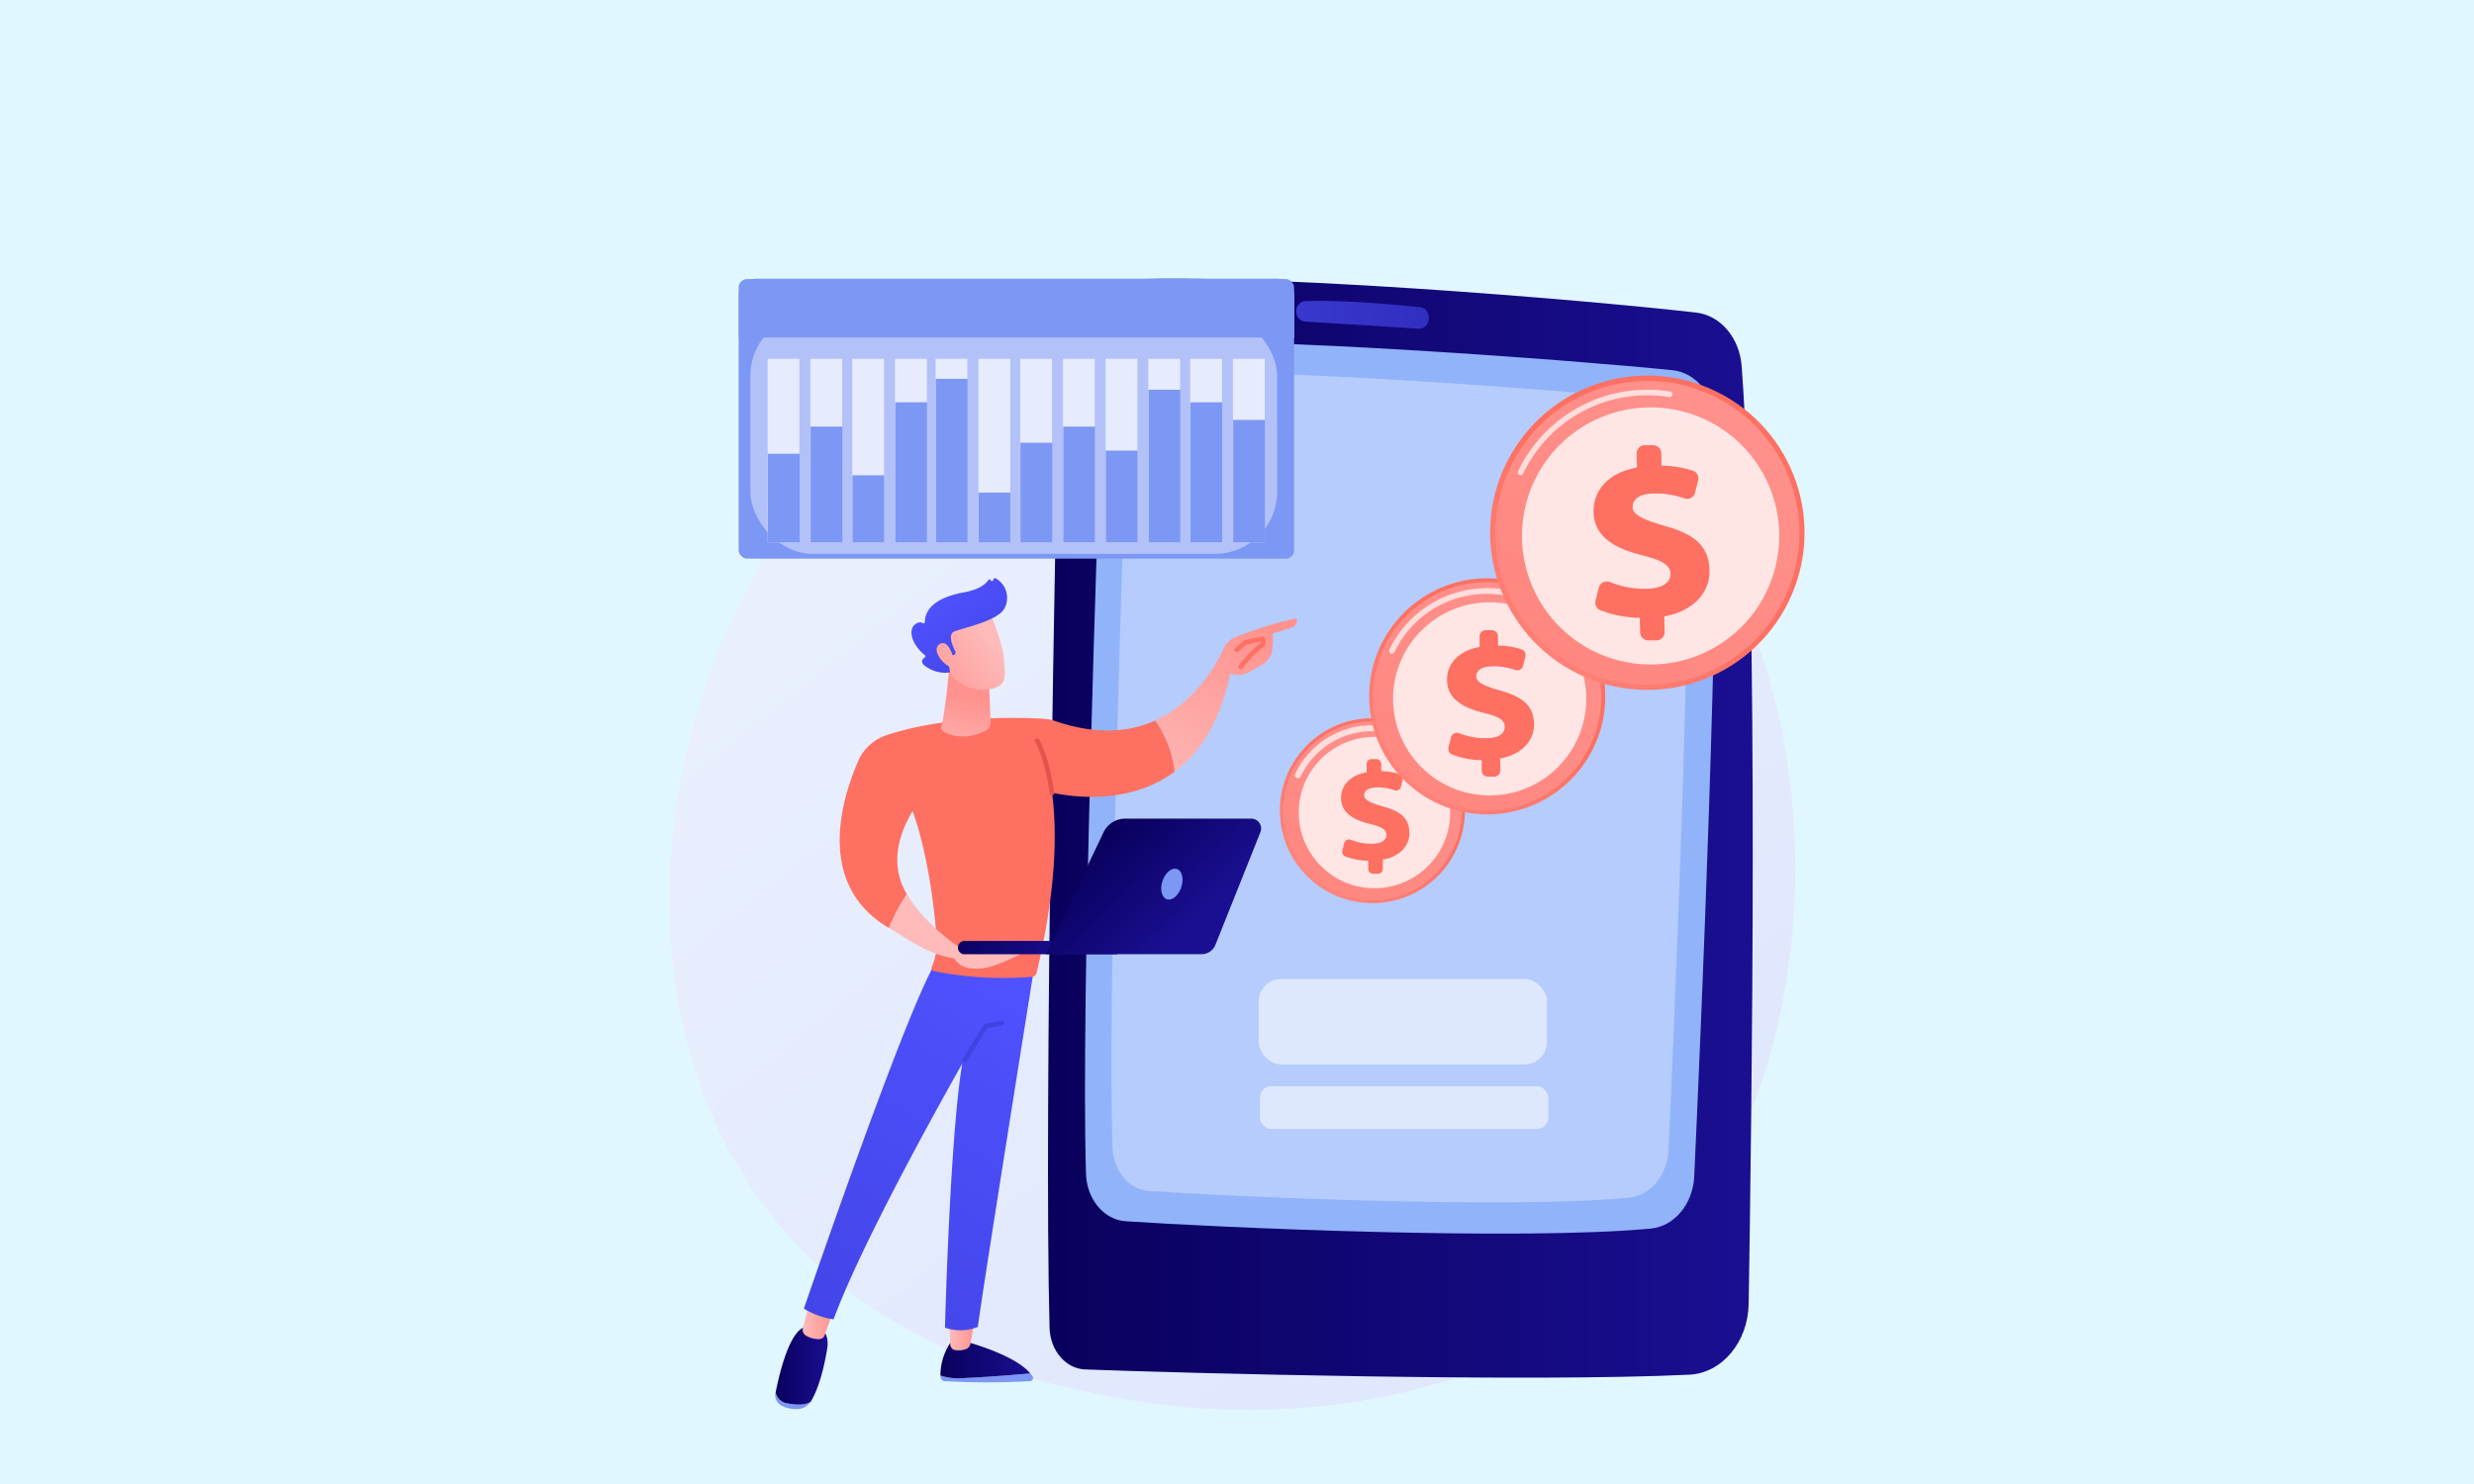<svg xmlns="http://www.w3.org/2000/svg" xmlns:xlink="http://www.w3.org/1999/xlink" viewBox="0 0 500 300"><defs><style>.cls-1{fill:#e1f7ff;}.cls-2{fill:url(#linear-gradient);}.cls-3{fill:url(#linear-gradient-2);}.cls-4{fill:#91b3fa;}.cls-10,.cls-11,.cls-20,.cls-22,.cls-5,.cls-7{fill:#fff;}.cls-5{opacity:0.33;}.cls-6{opacity:0.66;fill:url(#linear-gradient-3);}.cls-7{opacity:0.54;}.cls-8{fill:url(#linear-gradient-4);}.cls-9{fill:url(#linear-gradient-5);}.cls-10{opacity:0.7;}.cls-11{opacity:0.78;}.cls-12{fill:url(#linear-gradient-6);}.cls-13{fill:url(#linear-gradient-7);}.cls-14{fill:url(#linear-gradient-8);}.cls-15{fill:url(#linear-gradient-9);}.cls-16{fill:url(#linear-gradient-10);}.cls-17{fill:url(#linear-gradient-11);}.cls-18{fill:url(#linear-gradient-12);}.cls-19{fill:#7d97f4;}.cls-20{opacity:0.41;}.cls-21{opacity:0.67;}.cls-23{fill:url(#linear-gradient-13);}.cls-24{fill:url(#linear-gradient-14);}.cls-25{fill:url(#linear-gradient-15);}.cls-26{fill:url(#linear-gradient-16);}.cls-27{fill:url(#linear-gradient-17);}.cls-28{fill:url(#linear-gradient-18);}.cls-29{fill:url(#linear-gradient-19);}.cls-30{fill:url(#linear-gradient-20);}.cls-31{fill:url(#linear-gradient-21);}.cls-32{fill:url(#linear-gradient-22);}.cls-33{fill:url(#linear-gradient-23);}.cls-34{fill:url(#linear-gradient-24);}.cls-35{fill:url(#linear-gradient-25);}.cls-36{fill:url(#linear-gradient-26);}.cls-37{fill:url(#linear-gradient-27);}.cls-38{fill:url(#linear-gradient-28);}.cls-39{fill:url(#linear-gradient-29);}.cls-40{fill:url(#linear-gradient-30);}</style><linearGradient id="linear-gradient" x1="392.42" y1="352.47" x2="189.02" y2="99.85" gradientUnits="userSpaceOnUse"><stop offset="0" stop-color="#dae3fe"/><stop offset="1" stop-color="#e9effd"/></linearGradient><linearGradient id="linear-gradient-2" x1="211.79" y1="167.42" x2="354.25" y2="167.42" gradientUnits="userSpaceOnUse"><stop offset="0" stop-color="#09005d"/><stop offset="1" stop-color="#1a0f91"/></linearGradient><linearGradient id="linear-gradient-3" x1="262.01" y1="63.66" x2="288.74" y2="63.66" gradientUnits="userSpaceOnUse"><stop offset="0" stop-color="#4f52ff"/><stop offset="1" stop-color="#4042e2"/></linearGradient><linearGradient id="linear-gradient-4" x1="1304.28" y1="193.13" x2="1329.36" y2="164.03" gradientTransform="matrix(0.6, 0.8, -0.8, 0.6, -384.44, -1001.01)" gradientUnits="userSpaceOnUse"><stop offset="0" stop-color="#ff928e"/><stop offset="1" stop-color="#fe7062"/></linearGradient><linearGradient id="linear-gradient-5" x1="1343.53" y1="142.8" x2="1269.37" y2="254.82" gradientTransform="translate(-932.91 -410.73) rotate(18.39)" xlink:href="#linear-gradient-4"/><linearGradient id="linear-gradient-6" x1="309.34" y1="112.16" x2="292.75" y2="139.95" gradientTransform="matrix(1, 0, 0, 1, 0, 0)" xlink:href="#linear-gradient-4"/><linearGradient id="linear-gradient-7" x1="1320.88" y1="178.7" x2="1352.89" y2="141.56" gradientTransform="matrix(0.08, 1, -1, 0.08, 333.46, -1219.58)" xlink:href="#linear-gradient-4"/><linearGradient id="linear-gradient-8" x1="1370.97" y1="114.46" x2="1276.33" y2="257.43" gradientTransform="translate(-32 -1178.72) rotate(69.91)" xlink:href="#linear-gradient-4"/><linearGradient id="linear-gradient-9" x1="1281.11" y1="260.63" x2="1313.05" y2="208.78" gradientTransform="matrix(1, -0.02, 0.02, 1, -1055.59, 28.96)" xlink:href="#linear-gradient-4"/><linearGradient id="linear-gradient-10" x1="1343.13" y1="158.9" x2="1385.74" y2="109.44" gradientTransform="translate(-208.56 -1173.3) rotate(62.61)" xlink:href="#linear-gradient-4"/><linearGradient id="linear-gradient-11" x1="1409.82" y1="73.36" x2="1283.81" y2="263.73" gradientTransform="translate(-187.61 -1181.95) rotate(63.55)" xlink:href="#linear-gradient-4"/><linearGradient id="linear-gradient-12" x1="1362.24" y1="194.07" x2="1379.66" y2="136" gradientTransform="matrix(1, -0.02, 0.02, 1, -1055.59, 28.96)" xlink:href="#linear-gradient-4"/><linearGradient id="linear-gradient-13" x1="-4275.87" y1="274.89" x2="-4257.71" y2="274.89" gradientTransform="translate(4465.94)" xlink:href="#linear-gradient-2"/><linearGradient id="linear-gradient-14" x1="-4274.15" y1="269.78" x2="-4268.88" y2="269.78" gradientTransform="translate(4465.94)" gradientUnits="userSpaceOnUse"><stop offset="0" stop-color="#febbba"/><stop offset="1" stop-color="#ff928e"/></linearGradient><linearGradient id="linear-gradient-15" x1="-4309.17" y1="276.06" x2="-4298.66" y2="276.06" gradientTransform="translate(4465.94)" xlink:href="#linear-gradient-2"/><linearGradient id="linear-gradient-16" x1="-4303.71" y1="267.03" x2="-4297.42" y2="267.03" xlink:href="#linear-gradient-14"/><linearGradient id="linear-gradient-17" x1="-4252.83" y1="199.15" x2="-4306.54" y2="287.13" gradientTransform="translate(4465.94)" xlink:href="#linear-gradient-3"/><linearGradient id="linear-gradient-18" x1="181.19" y1="79.6" x2="193.21" y2="169.6" xlink:href="#linear-gradient-3"/><linearGradient id="linear-gradient-19" x1="231.39" y1="162.27" x2="254.2" y2="125.36" gradientTransform="matrix(1, 0, 0, 1, 0, 0)" xlink:href="#linear-gradient-14"/><linearGradient id="linear-gradient-20" x1="242.31" y1="84.58" x2="233.6" y2="101.18" gradientTransform="matrix(1, 0, 0, 1, 0, 0)" xlink:href="#linear-gradient-4"/><linearGradient id="linear-gradient-21" x1="253.61" y1="68.3" x2="170.65" y2="237.54" gradientUnits="userSpaceOnUse"><stop offset="0" stop-color="#e1473d"/><stop offset="1" stop-color="#e9605a"/></linearGradient><linearGradient id="linear-gradient-22" x1="-4272.72" y1="155.48" x2="-4269.99" y2="141.17" xlink:href="#linear-gradient-14"/><linearGradient id="linear-gradient-23" x1="-4265.34" y1="129.23" x2="-4280.9" y2="141.13" xlink:href="#linear-gradient-14"/><linearGradient id="linear-gradient-24" x1="-4276.29" y1="119.8" x2="-4261.81" y2="138.45" gradientTransform="translate(4465.94)" xlink:href="#linear-gradient-3"/><linearGradient id="linear-gradient-25" x1="-4267.27" y1="126.71" x2="-4282.83" y2="138.6" xlink:href="#linear-gradient-14"/><linearGradient id="linear-gradient-26" x1="270.72" y1="78.02" x2="261.59" y2="104.57" gradientTransform="matrix(1, 0, 0, 1, 0, 0)" xlink:href="#linear-gradient-4"/><linearGradient id="linear-gradient-27" x1="-4263.05" y1="70.02" x2="-4259.73" y2="32.27" xlink:href="#linear-gradient-14"/><linearGradient id="linear-gradient-28" x1="-3445.22" y1="70.62" x2="-3441.9" y2="32.88" gradientTransform="matrix(-1, 0, 0, 1, -3255.94, 0)" xlink:href="#linear-gradient-14"/><linearGradient id="linear-gradient-29" x1="-2386.53" y1="227.68" x2="-2411.12" y2="234.42" gradientTransform="matrix(-1, -0.05, -0.05, 1, -2182.79, -160.49)" xlink:href="#linear-gradient-2"/><linearGradient id="linear-gradient-30" x1="-2429.78" y1="169.12" x2="-2447.12" y2="187.45" gradientTransform="matrix(-1, 0, 0, 1, -2206.8, 0)" xlink:href="#linear-gradient-2"/></defs><title>Case study_icons</title><g id="Layer_26" data-name="Layer 26"><rect class="cls-1" width="500" height="300"/><path class="cls-2" d="M336.47,252.85a82.82,82.82,0,0,1-12.59,10.59c-41.06,29.46-89.64,20.87-100,18.78-15.25-3.1-44.72-9.09-66-34.14-32.24-37.91-27.22-97.63-2.22-137.06,4.58-7.21,28.74-47.23,77.84-53.65,29.72-3.89,64.36,4,89.44,25C375.62,126.45,371.87,215.57,336.47,252.85Z"/><path class="cls-3" d="M214.12,67.67c-.75,35.39-3.18,157.49-2,200.75.12,4.59,3.26,8.27,7.18,8.42,19.38.74,90.42,2.62,122.11,1.06,6.61-.32,11.86-6.58,12-14.31C354,226.44,355.49,122,352,74.08c-.41-5.74-4.26-10.31-9.16-10.88-21.1-2.47-92.45-8.51-119.83-6.43C218.11,57.15,214.24,61.88,214.12,67.67Z"/><path class="cls-4" d="M222.76,78.53c-1,28.57-4.33,123.61-3.28,158.76.15,5.13,3.61,9.29,8,9.59,18.06,1.23,79.67,4,106.16,1.48,4.77-.45,8.51-5,8.77-10.55,1.34-29.15,5.2-117.65,4.19-152.4-.15-5.54-3.83-10.07-8.55-10.57-19.54-2-85-6.93-107.52-5.49C226.31,69.62,223,73.58,222.76,78.53Z"/><path class="cls-5" d="M227.82,84.15c-.95,26.58-4,115-3,147.69.14,4.77,3.3,8.64,7.31,8.92,16.52,1.15,72.87,3.68,97.1,1.37,4.36-.41,7.79-4.61,8-9.81,1.23-27.11,4.76-109.44,3.84-141.76-.15-5.16-3.5-9.37-7.82-9.83-17.87-1.91-77.75-6.45-98.34-5.12C231.06,75.86,228,79.55,227.82,84.15Z"/><path class="cls-6" d="M262,63h0a1.93,1.93,0,0,0,1.65,2c4.58.28,17.47,1.07,23.23,1.46A2,2,0,0,0,288.71,64l0-.23a1.87,1.87,0,0,0-1.55-1.64c-3.9-.42-15.65-1.58-23.44-1.25A1.92,1.92,0,0,0,262,63Z"/><rect class="cls-7" x="254.39" y="197.9" width="58.26" height="17.28" rx="4.53" ry="4.53"/><rect class="cls-7" x="254.65" y="219.59" width="58.26" height="8.64" rx="2.27" ry="2.27"/><circle class="cls-8" cx="277.37" cy="163.89" r="18.69" transform="translate(-16.86 295.14) rotate(-54.62)"/><circle class="cls-9" cx="277.37" cy="163.89" r="18.07" transform="translate(-38.92 102.64) rotate(-19.62)"/><path class="cls-10" d="M262.33,157.31a.67.67,0,0,1-.28-.06.59.59,0,0,1-.28-.8A17.2,17.2,0,0,1,277,146.61a18.16,18.16,0,0,1,3.13.21.61.61,0,0,1-.19,1.2,15.77,15.77,0,0,0-2.91-.2A16,16,0,0,0,262.86,157,.59.59,0,0,1,262.33,157.31Z"/><circle class="cls-11" cx="277.78" cy="164.28" r="15.3" transform="translate(-27.8 268.05) rotate(-49.36)"/><path class="cls-12" d="M276.52,175.68l0-1.67a13.49,13.49,0,0,1-4.69-.91,1,1,0,0,1-.55-1.12l.39-1.56a1,1,0,0,1,1.3-.66,11.37,11.37,0,0,0,4.33.81c1.67,0,2.9-.63,2.88-1.79s-1-1.65-3.34-2.22c-3.33-.84-5.74-2.23-5.8-5.15-.06-2.63,1.83-4.68,5.16-5.29l0-1.66a1,1,0,0,1,.95-1l1,0a1,1,0,0,1,1,.95l0,1.5a12.51,12.51,0,0,1,3.71.58,1,1,0,0,1,.63,1.15l-.36,1.44a1,1,0,0,1-1.26.69,10,10,0,0,0-3.64-.59c-2,.05-2.53.88-2.52,1.62,0,.9,1.22,1.5,3.82,2.24,3.7,1,5.26,2.52,5.32,5.27.06,2.51-1.76,4.82-5.38,5.46l0,1.87a1,1,0,0,1-.94,1l-1,0A1,1,0,0,1,276.52,175.68Z"/><circle class="cls-13" cx="300.55" cy="140.76" r="23.86" transform="translate(142.59 432.64) rotate(-86.67)"/><circle class="cls-14" cx="300.55" cy="140.76" r="23.07" transform="translate(70.2 379.68) rotate(-71.14)"/><path class="cls-10" d="M281.35,132.18a.66.66,0,0,1-.27-.06.59.59,0,0,1-.28-.78A21.93,21.93,0,0,1,304,119.16a.59.59,0,0,1,.49.67.6.6,0,0,1-.68.49,20.34,20.34,0,0,0-3.74-.26,20.63,20.63,0,0,0-18.25,11.78A.58.58,0,0,1,281.35,132.18Z"/><circle class="cls-11" cx="301.07" cy="141.25" r="19.52" transform="translate(-24.31 72.51) rotate(-13.2)"/><path class="cls-15" d="M299.46,155.8l0-2.12a17.47,17.47,0,0,1-6-1.16,1.23,1.23,0,0,1-.71-1.44l.5-2a1.24,1.24,0,0,1,1.66-.85,14.16,14.16,0,0,0,5.53,1c2.13,0,3.7-.8,3.67-2.28s-1.27-2.11-4.25-2.84c-4.25-1.06-7.33-2.84-7.41-6.56-.07-3.36,2.33-6,6.58-6.76l0-2.12a1.23,1.23,0,0,1,1.21-1.27l1.24,0a1.23,1.23,0,0,1,1.27,1.21l0,1.9a15.84,15.84,0,0,1,4.74.75,1.24,1.24,0,0,1,.8,1.47l-.46,1.84a1.23,1.23,0,0,1-1.61.87,12.72,12.72,0,0,0-4.65-.74c-2.53.05-3.23,1.11-3.21,2.05,0,1.16,1.56,1.92,4.87,2.86,4.73,1.31,6.72,3.22,6.8,6.73.07,3.21-2.26,6.15-6.87,7l.06,2.37A1.25,1.25,0,0,1,302,157l-1.24,0A1.23,1.23,0,0,1,299.46,155.8Z"/><circle class="cls-16" cx="332.92" cy="107.7" r="31.77" transform="translate(89.48 359.03) rotate(-63.84)"/><circle class="cls-17" cx="332.92" cy="107.7" r="30.71" transform="translate(93.61 362.97) rotate(-64.77)"/><path class="cls-10" d="M307.34,96.06a.58.58,0,0,1-.26-.06.56.56,0,0,1-.27-.76,29,29,0,0,1,30.72-16.1.57.57,0,0,1-.19,1.13,27.77,27.77,0,0,0-29.5,15.46A.57.57,0,0,1,307.34,96.06Z"/><circle class="cls-11" cx="333.6" cy="108.35" r="25.99" transform="translate(147.96 405.95) rotate(-76.04)"/><path class="cls-18" d="M331.47,127.73l-.06-2.83a23.29,23.29,0,0,1-8-1.55,1.64,1.64,0,0,1-.94-1.92l.66-2.64a1.65,1.65,0,0,1,2.22-1.13,19,19,0,0,0,7.35,1.38c2.84-.06,4.94-1.06,4.9-3,0-1.78-1.7-2.8-5.67-3.77-5.66-1.42-9.76-3.79-9.86-8.75-.1-4.47,3.1-8,8.76-9l-.06-2.83A1.65,1.65,0,0,1,332.4,90l1.66,0a1.65,1.65,0,0,1,1.69,1.61l.05,2.54a21,21,0,0,1,6.31,1,1.64,1.64,0,0,1,1.07,2l-.61,2.45a1.64,1.64,0,0,1-2.14,1.16,17.1,17.1,0,0,0-6.2-1c-3.36.07-4.3,1.49-4.27,2.74,0,1.54,2.08,2.55,6.48,3.81,6.3,1.74,8.95,4.28,9.05,9,.1,4.28-3,8.2-9.14,9.29l.07,3.17a1.64,1.64,0,0,1-1.61,1.68l-1.66,0A1.64,1.64,0,0,1,331.47,127.73Z"/><rect class="cls-19" x="149.28" y="56.41" width="112.26" height="56.53" rx="1.7" ry="1.7"/><rect class="cls-20" x="151.65" y="63.41" width="106.46" height="48.55" rx="12.56" ry="12.56"/><g class="cls-21"><rect class="cls-22" x="155.14" y="72.53" width="6.43" height="37.12"/></g><g class="cls-21"><rect class="cls-22" x="163.78" y="72.53" width="6.43" height="37.12"/></g><g class="cls-21"><rect class="cls-22" x="172.24" y="72.53" width="6.43" height="37.12"/></g><g class="cls-21"><rect class="cls-22" x="180.88" y="72.53" width="6.43" height="37.12"/></g><g class="cls-21"><rect class="cls-22" x="189.08" y="72.53" width="6.43" height="37.12"/></g><g class="cls-21"><rect class="cls-22" x="197.73" y="72.53" width="6.43" height="37.12"/></g><g class="cls-21"><rect class="cls-22" x="206.19" y="72.53" width="6.43" height="37.12"/></g><g class="cls-21"><rect class="cls-22" x="214.83" y="72.53" width="6.43" height="37.12"/></g><g class="cls-21"><rect class="cls-22" x="223.44" y="72.53" width="6.43" height="37.12"/></g><g class="cls-21"><rect class="cls-22" x="232.08" y="72.53" width="6.43" height="37.12"/></g><g class="cls-21"><rect class="cls-22" x="240.54" y="72.53" width="6.43" height="37.12"/></g><g class="cls-21"><rect class="cls-22" x="249.18" y="72.53" width="6.43" height="37.12"/></g><path class="cls-19" d="M261.58,68.23V59.88A3.57,3.57,0,0,0,258,56.34H152.82a3.53,3.53,0,0,0-3.52,3.54v8.35Z"/><rect class="cls-19" x="155.18" y="91.73" width="6.43" height="17.92"/><rect class="cls-19" x="163.82" y="86.24" width="6.43" height="23.41"/><rect class="cls-19" x="172.28" y="96.09" width="6.43" height="13.56"/><rect class="cls-19" x="180.92" y="81.33" width="6.43" height="28.32"/><rect class="cls-19" x="189.12" y="76.59" width="6.43" height="33.06"/><rect class="cls-19" x="197.76" y="99.58" width="6.43" height="10.07"/><rect class="cls-19" x="206.23" y="89.51" width="6.43" height="20.14"/><rect class="cls-19" x="214.87" y="86.24" width="6.43" height="23.41"/><rect class="cls-19" x="223.48" y="91.09" width="6.43" height="18.56"/><rect class="cls-19" x="232.12" y="78.79" width="6.43" height="30.86"/><rect class="cls-19" x="240.58" y="81.33" width="6.43" height="28.32"/><rect class="cls-19" x="249.22" y="84.89" width="6.43" height="24.76"/><path class="cls-19" d="M208.22,277.65c-3.2.28-8.75.73-13.13.92a12.62,12.62,0,0,1-5-.49,2.72,2.72,0,0,1,0,.28.9.9,0,0,0,.86.85,155.24,155.24,0,0,0,17.2,0,.65.65,0,0,0,.53-1A4.07,4.07,0,0,0,208.22,277.65Z"/><path class="cls-23" d="M195.09,278.57c4.38-.19,9.93-.64,13.13-.92-3.14-3.86-13.13-6.46-13.13-6.46h-2.83a11.83,11.83,0,0,0-2.2,6.89A12.62,12.62,0,0,0,195.09,278.57Z"/><path class="cls-24" d="M191.79,266.58l.26,5.23a1.2,1.2,0,0,0,1,1.12,4.61,4.61,0,0,0,2.12-.18,1.41,1.41,0,0,0,.95-1.08l.91-5.09Z"/><path class="cls-19" d="M159,283.68a2.77,2.77,0,0,1-2.28-2.18v0a2.46,2.46,0,0,0,1.21,2.65,6.35,6.35,0,0,0,3.37.69,3.12,3.12,0,0,0,2.52-1.51h0C162.83,284,161.36,284.1,159,283.68Z"/><path class="cls-25" d="M165.59,268.19h-2.33c-3.54-.09-5.77,9.57-6.5,13.31a2.77,2.77,0,0,0,2.28,2.18c2.32.42,3.79.34,4.83-.33,1.92-3.26,2.87-8,3.32-10.81C167.71,269.37,165.59,268.19,165.59,268.19Z"/><path class="cls-26" d="M163.56,263.34l-1.29,5.14a1.39,1.39,0,0,0,.72,1.58,5,5,0,0,0,2.68.65,1.15,1.15,0,0,0,1-.78l1.9-5.41Z"/><path class="cls-27" d="M209,195.66s-11.54,72.17-11.35,72.57a9.6,9.6,0,0,1-6.67.18s1-38.58,3.49-53.37c0,0-19.7,34.48-26,51.67a15.63,15.63,0,0,1-6-2.17s21.22-62.07,26.88-70.34Z"/><path class="cls-28" d="M194.94,214.79a.51.51,0,0,1-.24-.07.46.46,0,0,1-.15-.64l4.31-6.89a.45.45,0,0,1,.31-.21l3.17-.64a.47.47,0,0,1,.55.36.47.47,0,0,1-.37.55l-3,.6-4.2,6.72A.47.47,0,0,1,194.94,214.79Z"/><path class="cls-29" d="M262,125a77.69,77.69,0,0,0-12.53,3.9,4.31,4.31,0,0,0-2.12,2.13c-1.42,3.11-5.66,10.89-13.88,14.61A22.68,22.68,0,0,1,237.39,156c4.94-3.68,9.2-9.82,11.25-19.89a4,4,0,0,0,3.5-.09c1-.5,2.21-1.21,3.11-1.77a4.1,4.1,0,0,0,1.8-2.42,14,14,0,0,0,.14-3.75l4-1.25A1.42,1.42,0,0,0,262,125Z"/><path class="cls-30" d="M237.39,156a22.68,22.68,0,0,0-3.92-10.34c-5.11,2.31-11.76,3-20.22.11a8.65,8.65,0,0,0-2.42-.47c-4.5-.27-19.35-.75-31.63,3.31a9.51,9.51,0,0,0-5.76,5.24c-3.32,7.62-8.7,25,6.23,33.76a36.58,36.58,0,0,1,3.61-6.82c-2.41-4.06-3.12-9.6,1.15-16.82,3.11,8.41,4.57,20.67,4.87,26.09a11.54,11.54,0,0,1-.91,5.22l-.08.18a.62.62,0,0,0,.44.85,71,71,0,0,0,19.76,1.16,1.08,1.08,0,0,0,1-.83c4.09-17.22,4.1-29,3.1-36.4C216.39,161.06,228.09,162.89,237.39,156Z"/><path class="cls-31" d="M212.59,160.79a.46.46,0,0,1-.46-.4c-1-7.25-2.9-10.37-2.92-10.4a.46.46,0,1,1,.78-.5c.09.14,2.07,3.33,3.06,10.78a.47.47,0,0,1-.4.52Z"/><path class="cls-32" d="M191.84,135.23s-.85,9-1.6,11.65a.91.91,0,0,0,.43,1c1.27.73,4.32,1.91,8.49-.13a1.91,1.91,0,0,0,1.05-1.78l-.37-8.69Z"/><path class="cls-33" d="M200,123.73s2.72,6.25,2.91,9.53.89,5.4-2.91,6.06a8.07,8.07,0,0,1-8.72-4.49s-2.71-5-2.1-7.1S200,123.73,200,123.73Z"/><path class="cls-34" d="M192.6,132.48l.22-.1a.51.51,0,0,0,.25-.71c-.53-1-1.58-3.4-.23-4,1.74-.71,8.61-2.11,10.09-4.55a4.53,4.53,0,0,0-1.73-6.23.26.26,0,0,0-.34.11l-.16.3a.26.26,0,0,1-.48,0h0a.26.26,0,0,0-.46-.07c-.46.73-1.69,1.92-5,2.53-4.68.86-7.77,2.75-7.85,6a.26.26,0,0,1-.4.21c-.34-.21-.9-.31-1.64.31-1.28,1.08-.75,3.88,2.06,6.19a.25.25,0,0,1,0,.41c-.51.33-1.27,1.12.7,2.18a6.6,6.6,0,0,0,4.15.9.25.25,0,0,0,.21-.31l-.63-2.84a.26.26,0,0,1,.26-.31Z"/><path class="cls-35" d="M192.72,133.08s-1-4-2.83-2.87.93,4.47,2.37,4.62Z"/><path class="cls-36" d="M250.72,135.28a.48.48,0,0,1-.3-.11.45.45,0,0,1-.06-.65c.29-.36,2.92-3.58,3.95-4.16.33-.19.53-.38.57-.54a.27.27,0,0,0,0-.15l-2.93.59-1.72,1.47a.46.46,0,1,1-.6-.7l1.8-1.55a.51.51,0,0,1,.22-.11l3.4-.68a.46.46,0,0,1,.47.2,1.4,1.4,0,0,1,.27,1.15,1.85,1.85,0,0,1-1,1.13,27.36,27.36,0,0,0-3.68,3.94A.49.49,0,0,1,250.72,135.28Z"/><path class="cls-37" d="M192.64,193.72l12.28-.27s-10.71-3-11.37-2.2c0,0-6.64-4.36-10.27-10.49a36.58,36.58,0,0,0-3.61,6.82C182.93,189.49,187.21,192.82,192.64,193.72Z"/><path class="cls-38" d="M192.3,191.59s-.26,4.89,6.16,4.18c3.49-.38,9.13-3.64,9.13-3.64S192.9,192.1,192.3,191.59Z"/><path class="cls-39" d="M194.81,192.91h.07l30.52,0a1.35,1.35,0,1,0,0-2.7l-30.52,0a1.36,1.36,0,0,0-.07,2.71Z"/><path class="cls-40" d="M252.84,165.49H227.42a4.86,4.86,0,0,0-4.38,2.74l-11.75,24.66h31.59a3,3,0,0,0,2.74-1.84l9.11-22.82A2,2,0,0,0,252.84,165.49Z"/><path class="cls-19" d="M234.93,178.13c-.55,1.69-.14,3.33.91,3.67s2.35-.77,2.91-2.46.14-3.34-.91-3.67S235.48,176.43,234.93,178.13Z"/></g></svg>